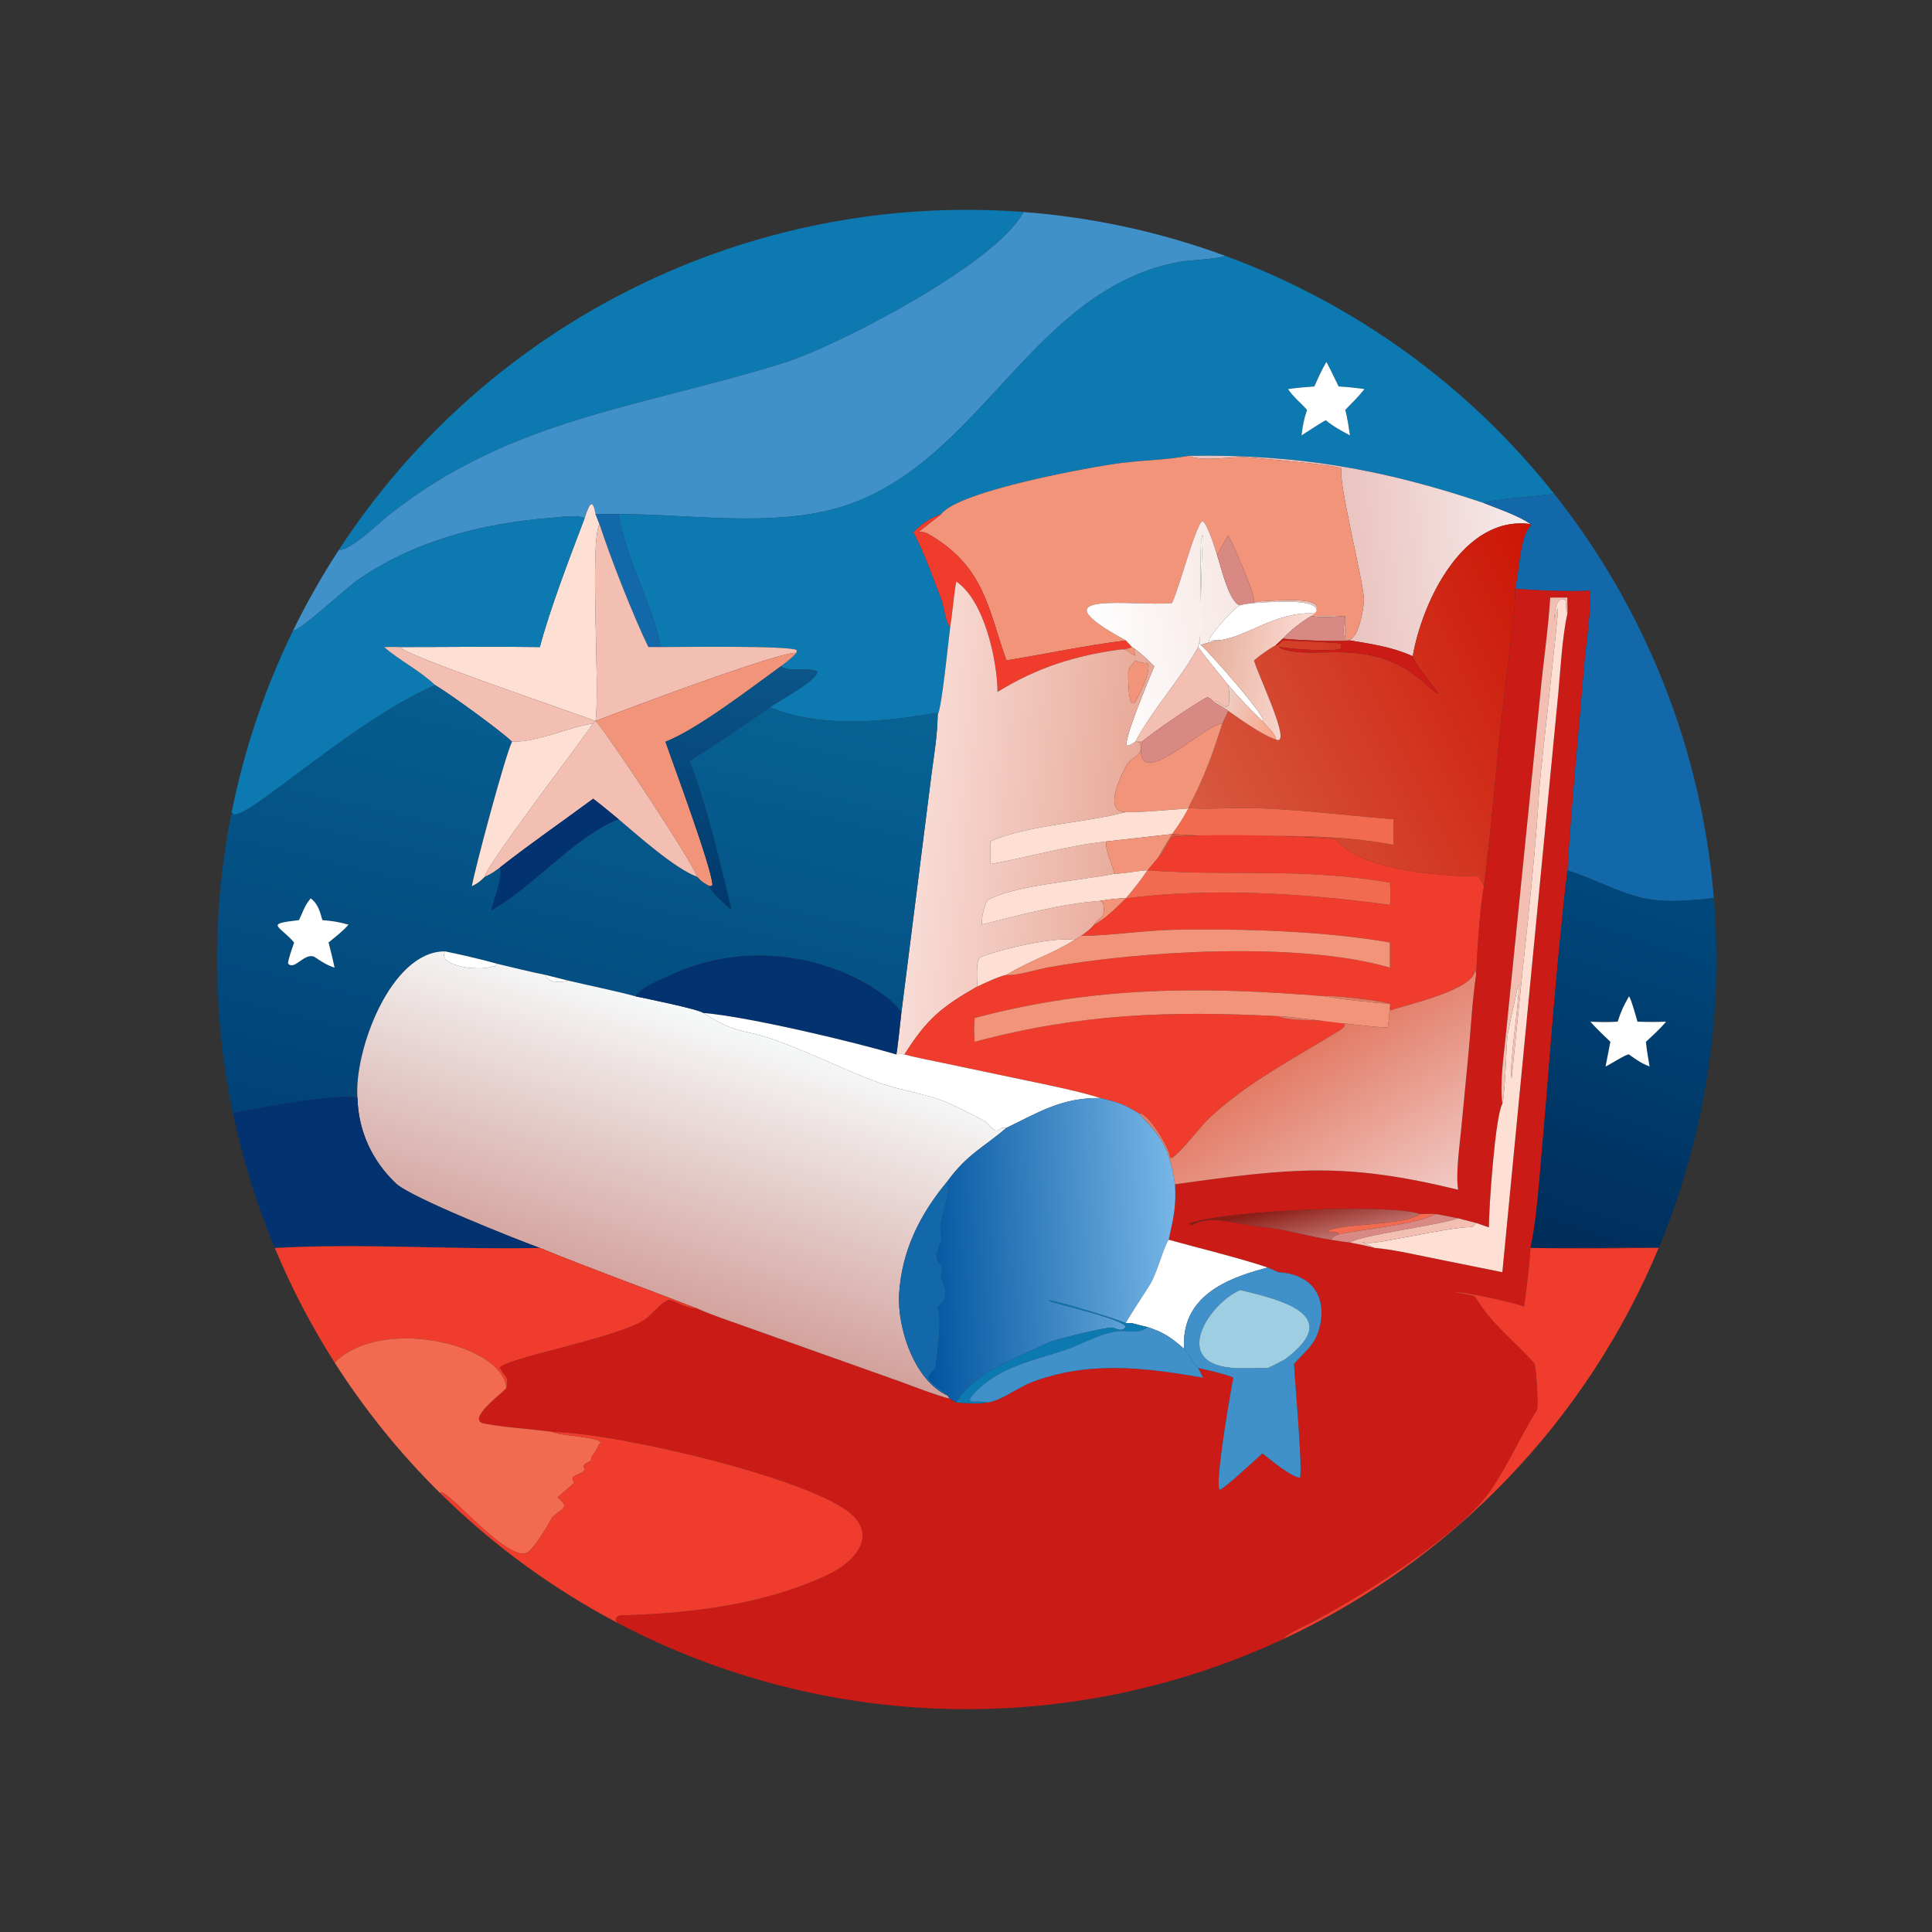 <?xml version="1.0" encoding="utf-8" ?><svg xmlns="http://www.w3.org/2000/svg" xmlns:xlink="http://www.w3.org/1999/xlink" width="1024" height="1024" viewBox="0 0 1024 1024"><rect x="0" y="0" width="1024" height="1024" fill="#333333" stroke="none"/><path fill="#0C79B1" transform="scale(2 2)" d="M89.742 145.815C129.344 85.042 198.921 50.684 271.25 56.182C264.124 69.901 221.733 91.743 208.033 96.065C170.318 107.963 135.641 110.73 103.297 136.318C100.612 138.442 92.863 145.994 89.742 145.815Z"/><path fill="#4091C9" transform="scale(2 2)" d="M271.25 56.182C289.507 57.57 307.485 61.475 324.672 67.786C323.195 68.651 315.241 68.932 312.866 69.355C273.513 76.363 260.128 122.574 223.365 134.206C205.269 139.931 182.943 136.232 163.938 136.236L157.822 136.236C156.997 131.4 155.984 134.203 154.948 137.296C152.518 136.324 148.288 137.081 145.632 137.289C127.719 138.689 109.575 143.39 94.688 153.789C91.561 155.977 79.512 167.281 77.668 167.106C81.251 159.767 85.284 152.657 89.742 145.815C92.863 145.994 100.612 138.442 103.297 136.318C135.641 110.73 170.318 107.963 208.033 96.065C221.733 91.743 264.124 69.901 271.25 56.182Z"/><path fill="#0C79B1" transform="scale(2 2)" d="M163.938 136.236C182.943 136.232 205.269 139.931 223.365 134.206C260.128 122.574 273.513 76.363 312.866 69.355C315.241 68.932 323.195 68.651 324.672 67.786C358.999 80.391 389.181 102.226 411.893 130.885C408.74 131.412 394.338 132.348 393.266 133.327C366.632 124.333 343.513 120.304 314.942 120.808C308.757 121.935 303.416 121.913 297.335 122.672C289.704 123.625 254.151 129.998 249.433 136.236C246.277 137.468 244.525 138.612 242.074 141.03C244.918 146.394 247.224 152.927 249.401 158.624C250.315 161.018 250.46 164.745 251.817 166.162C251.323 169.821 249.618 187.477 248.5 189.444L248.34 188.986C247.559 188.583 222.133 195.097 204.014 187.424C206.355 185.76 216.422 180.402 216.607 178.062C214.805 176.637 208.954 178.298 206.946 176.574C208.428 175.421 209.79 174.48 211.005 173.04C211.162 172.604 211.105 172.855 211.122 172.277C209.131 171.041 180.038 171.482 175.092 171.474C172.982 160.188 165.791 148.115 163.938 136.236ZM351.489 95.927C350.164 98.264 349.39 99.984 348.32 102.416C345.875 102.589 343.786 102.763 341.343 103.107C342.717 105.205 344.707 106.733 346.382 108.627C345.447 111.459 345.32 112.444 344.913 115.385C345.806 114.849 350.743 111.549 351.352 111.379L351.489 111.473C353.209 112.939 355.736 114.317 357.755 115.385C357.419 113.229 357.099 110.691 356.5 108.627C358.238 106.85 360.073 105.062 361.598 103.107C359.117 102.765 357.255 102.562 354.749 102.416C354.298 101.496 351.881 96.421 351.489 95.927Z"/><path fill="white" transform="scale(2 2)" d="M348.32 102.416C349.39 99.984 350.164 98.264 351.489 95.927C351.881 96.421 354.298 101.496 354.749 102.416C357.255 102.562 359.117 102.765 361.598 103.107C360.073 105.062 358.238 106.85 356.5 108.627C357.099 110.691 357.419 113.229 357.755 115.385C355.736 114.317 353.209 112.939 351.489 111.473L351.352 111.379C350.743 111.549 345.806 114.849 344.913 115.385C345.32 112.444 345.447 111.459 346.382 108.627C344.707 106.733 342.717 105.205 341.343 103.107C343.786 102.763 345.875 102.589 348.32 102.416Z"/><defs><linearGradient id="gradient_0" gradientUnits="userSpaceOnUse" x1="356.971" y1="149.299" x2="403.429" y2="145.208"><stop offset="0" stop-color="#EAC3BF"/><stop offset="1" stop-color="#F6EAEA"/></linearGradient></defs><path fill="url(#gradient_0)" transform="scale(2 2)" d="M314.942 120.808C343.513 120.304 366.632 124.333 393.266 133.327C396.886 134.752 402.632 136.744 405.605 138.887C387.813 136.452 376.921 159.363 374.387 173.903C368.73 171.386 363.748 170.744 357.755 169.713L356.62 169.565C355.613 168.103 356.302 165.14 356.5 163.25C353.779 163.423 350.073 163.771 347.468 163.25C347.738 163.233 348.031 162.838 348.32 162.565L348.909 161.833C348.981 158.229 334.668 159.762 332.333 159.805L332.986 159.381C335.056 159.514 354.538 157.144 347.468 163.25L356.5 163.25C356.506 165.147 356.288 167.727 356.573 169.516C360.004 170.818 361.565 160.472 361.461 158.661C361.159 153.432 354.461 126.983 355.531 124.111C352.657 123.069 335.59 121.651 331.329 121.236C326.631 120.778 319.112 122.541 314.942 120.808Z"/><path fill="#F29479" transform="scale(2 2)" d="M249.433 136.236C254.151 129.998 289.704 123.625 297.335 122.672C303.416 121.913 308.757 121.935 314.942 120.808C319.112 122.541 326.631 120.778 331.329 121.236C335.59 121.651 352.657 123.069 355.531 124.111C354.461 126.983 361.159 153.432 361.461 158.661C361.565 160.472 360.004 170.818 356.573 169.516C356.288 167.727 356.506 165.147 356.5 163.25L347.468 163.25C354.538 157.144 335.056 159.514 332.986 159.381L332.333 159.805L332.333 159.805C332.883 157.949 326.795 144.196 325.488 141.922C324.648 143.104 323.398 145.644 322.537 147.103C321.77 144.735 320.428 140.123 318.999 138.298L318.57 138.085C316.585 139.969 312.648 155.502 310.589 159.805C301.147 160.868 272.954 155.934 298.358 169.713C286.749 171.213 277.794 173.215 266.706 175.005C261.99 161.848 261.052 150.651 247.088 142.15C245.861 141.403 244.89 140.771 243.344 141.03C244.133 140.373 249.289 136.427 249.433 136.236Z"/><path fill="#1368AA" transform="scale(2 2)" d="M393.266 133.327C394.338 132.348 408.74 131.412 411.893 130.885C436.257 161.627 450.974 198.894 454.191 237.987C433.001 240.567 431.888 236.296 415.387 230.623C416.474 212.713 418.292 194.754 419.768 176.87C420.358 169.724 421.5 163.706 421.47 156.455C417.382 156.957 405.924 156.366 401.5 156.043C402.636 151.803 402.656 142.305 405.64 139.326L405.605 138.887C402.632 136.744 396.886 134.752 393.266 133.327Z"/><path fill="#FEDFD4" transform="scale(2 2)" d="M154.948 137.296C155.984 134.203 156.997 131.4 157.822 136.236L158.865 138.887C156.217 143.76 159.059 182.54 157.822 191.078L157.822 191.078C150.464 188.296 107.081 173.677 105.998 171.474C118.262 171.478 130.836 171.309 143.07 171.474C145.703 161.442 151.16 147.265 154.948 137.296Z"/><path fill="#EF3C2D" transform="scale(2 2)" d="M242.074 141.03C244.525 138.612 246.277 137.468 249.433 136.236C249.289 136.427 244.133 140.373 243.344 141.03C244.89 140.771 245.861 141.403 247.088 142.15C261.052 150.651 261.99 161.848 266.706 175.005C277.794 173.215 286.749 171.213 298.358 169.713L299.993 171.474C298.786 171.986 298.509 171.954 297.167 172.079C285.035 173.691 274.82 176.906 264.357 183.366C264.273 174.972 260.888 159.17 253.418 154.107C252.719 157.958 252.465 162.158 251.817 166.162C250.46 164.745 250.315 161.018 249.401 158.624C247.224 152.927 244.918 146.394 242.074 141.03Z"/><path fill="#1368AA" transform="scale(2 2)" d="M157.822 136.236L163.938 136.236C165.791 148.115 172.982 160.188 175.092 171.474C174.035 171.448 172.901 171.472 171.836 171.474C167.924 163.568 161.566 147.275 158.865 138.887L157.822 136.236Z"/><path fill="#0C79B1" transform="scale(2 2)" d="M77.668 167.106C79.512 167.281 91.561 155.977 94.688 153.789C109.575 143.39 127.719 138.689 145.632 137.289C148.288 137.081 152.518 136.324 154.948 137.296C151.16 147.265 145.703 161.442 143.07 171.474C130.836 171.309 118.262 171.478 105.998 171.474C104.53 171.438 103.275 171.412 101.805 171.474C105.768 174.997 111.069 177.534 115.297 181.55C100.667 187.92 84.162 201.19 71.317 210.548C69.349 211.981 64.398 215.708 62.059 215.894L61.382 215.303C64.723 198.606 70.196 182.407 77.668 167.106Z"/><defs><linearGradient id="gradient_1" gradientUnits="userSpaceOnUse" x1="327.459" y1="165.192" x2="289.524" y2="170.632"><stop offset="0" stop-color="#F7E8E5"/><stop offset="1" stop-color="#FEFFFF"/></linearGradient></defs><path fill="url(#gradient_1)" transform="scale(2 2)" d="M310.589 159.805C312.648 155.502 316.585 139.969 318.57 138.085L318.999 138.298C320.428 140.123 321.77 144.735 322.537 147.103C323.486 149.818 325.732 159.847 328.642 160.41C326.864 161.182 320.836 168.101 320.311 169.855C321.133 169.728 321.714 169.576 322.537 169.713C321.672 169.952 318.839 170.629 318.25 170.924L317.984 170.592C318.218 160.951 318.32 151.376 318.744 141.76C317.365 142.501 319.098 169.727 317.447 171.313L317.547 171.474C312.708 180.256 305.577 187.768 300.882 196.568L300.882 196.568C300.14 197.045 299.542 197.568 298.693 197.604L298.513 197.208C298.788 193.423 304.208 180.745 305.896 176.574C304.289 174.998 302.7 173.402 300.882 172.079C300.817 171.973 300.067 171.521 299.993 171.474L298.358 169.713C272.954 155.934 301.147 160.868 310.589 159.805Z"/><defs><linearGradient id="gradient_2" gradientUnits="userSpaceOnUse" x1="420.975" y1="173.596" x2="320.123" y2="222.727"><stop offset="0" stop-color="#CD1505"/><stop offset="1" stop-color="#D75A40"/></linearGradient></defs><path fill="url(#gradient_2)" transform="scale(2 2)" d="M374.387 173.903C376.921 159.363 387.813 136.452 405.605 138.887L405.64 139.326C402.656 142.305 402.636 151.803 401.5 156.043C401.591 160.565 400.968 164.921 400.448 169.405L398.11 188.857C396.401 203.988 395.223 219.929 393.266 234.851C391.002 230.779 393.081 232.616 385.118 232.039C375.786 231.368 360.129 229.802 353.907 222.329C342.166 221.498 323.351 220.817 311.047 221.748C309.882 221.836 308.751 226.324 307.137 226.991C307.767 225.555 309.696 222.683 310.589 221.041L310.589 221.041C330.505 222.535 348.071 219.95 369.275 223.897L369.275 217.105C354.071 215.952 339.224 213.657 323.864 214.218C322.039 214.285 316.556 214.439 314.942 214.041C319.27 205.785 321.105 200.445 323.977 191.715L325.488 188.382C328.575 190.58 334.743 194.964 338.153 195.99C342.683 197.942 333.106 178.317 332.333 175.005C334.246 173.401 335.999 172.195 338.153 170.924L338.539 171.036C339.134 170.537 339.428 170.267 339.97 169.713C342.008 169.804 354.307 170.23 355.514 170.593L355.295 171.908C354.055 172.747 341.8 172.095 339.156 171.425L338.914 171.569C347.58 175.762 362.728 167.671 377.662 181.118C386.798 189.345 375 176.819 374.387 173.903Z"/><path fill="#F4BFB3" transform="scale(2 2)" d="M158.865 138.887C161.566 147.275 167.924 163.568 171.836 171.474C172.901 171.472 174.035 171.448 175.092 171.474C180.038 171.482 209.131 171.041 211.122 172.277C211.105 172.855 211.162 172.604 211.005 173.04C207.024 172.464 164.864 188.321 157.822 191.078C159.059 182.54 156.217 143.76 158.865 138.887Z"/><path fill="white" transform="scale(2 2)" d="M317.547 171.474L317.447 171.313C319.098 169.727 317.365 142.501 318.744 141.76C318.32 151.376 318.218 160.951 317.984 170.592L318.25 170.924C320.646 173.038 334.524 188.786 334.673 190.75L334.559 191.078C331.116 187.808 328.604 185.136 325.488 181.55C322.768 178.038 320.153 175.208 317.547 171.474Z"/><path fill="#D98983" transform="scale(2 2)" d="M322.537 147.103C323.398 145.644 324.648 143.104 325.488 141.922C326.795 144.196 332.883 157.949 332.333 159.805C330.977 159.96 329.973 160.047 328.642 160.41C325.732 159.847 323.486 149.818 322.537 147.103Z"/><defs><linearGradient id="gradient_3" gradientUnits="userSpaceOnUse" x1="301.366" y1="221.311" x2="243.082" y2="216.531"><stop offset="0" stop-color="#E8A897"/><stop offset="1" stop-color="#F8DCD6"/></linearGradient></defs><path fill="url(#gradient_3)" transform="scale(2 2)" d="M251.817 166.162C252.465 162.158 252.719 157.958 253.418 154.107C260.888 159.17 264.273 174.972 264.357 183.366C274.82 176.906 285.035 173.691 297.167 172.079C299.182 172.051 298.988 172.999 300.783 173.728C301.124 172.074 299.793 173.474 300.882 172.079C302.7 173.402 304.289 174.998 305.896 176.574C304.208 180.745 298.788 193.423 298.513 197.208L298.693 197.604C299.542 197.568 300.14 197.045 300.882 196.568L301.999 196.682C303.55 200.364 299.651 200.698 298.599 202.662C296.962 205.716 292.272 215.256 298.358 215.208C288.039 218.049 272.324 218.569 262.434 222.987L262.434 228.994C272.918 227.127 282.392 224.168 293.234 222.987C292.567 224.979 295.459 230.649 295.226 231.485L295.266 231.579L294.889 231.655C286.622 233.264 267.166 234.864 261.524 238.733C260.588 241.334 260.244 242.241 260.198 245.045C270.195 242.465 281.319 239.485 291.618 238.733L292.303 239.137C293.372 243.822 290.804 243.131 289.984 245.045C289.041 246.199 287.761 247.176 286.535 248.019C286.273 248.176 284.973 248.978 284.77 249.066C278.804 248.322 265.846 251.385 259.841 253.637C258.534 254.127 258.947 259.929 258.992 261.443C249.55 266.856 245.647 270.011 239.703 279.447C238.638 279.282 238.562 279.249 237.525 279.447C237.791 278.646 238.718 269.724 238.865 268.451L246.896 204.874C247.598 199.597 248.425 194.792 248.5 189.444C249.618 187.477 251.323 169.821 251.817 166.162ZM300.882 175.005C300.14 176.33 298.954 176.776 298.974 178.241C298.987 179.134 298.905 188.366 300.882 186.017C302.249 183.355 304.377 179.371 304.368 176.363L304.088 175.784C302.453 175.627 302.329 175.688 300.882 175.005Z"/><path fill="#CB1B16" transform="scale(2 2)" d="M401.5 156.043C405.924 156.366 417.382 156.957 421.47 156.455C421.5 163.706 420.358 169.724 419.768 176.87C418.292 194.754 416.474 212.713 415.387 230.623C413.064 250.245 411.39 271.063 409.825 290.883L408.047 311.614C407.462 318.087 406.962 324.341 405.605 330.714L425.52 330.691C427.905 330.688 433.132 330.52 435.253 330.714C426.149 330.92 414.752 330.9 405.605 330.714C405.272 336.042 404.607 340.952 403.898 346.245C401.428 345.224 387.1 342.035 385.496 342.492C386.227 342.618 390.734 343.333 390.912 343.635C395.276 351.024 401.546 355.549 406.632 361.336C407.206 362.888 407.744 372.99 407.292 373.688C402.832 380.58 398.134 391.687 392.76 397.885C383.097 409.029 359.726 423.752 346.577 430.454C345.068 431.223 340.933 432.991 340.158 434.333C283.872 460.582 218.55 458.999 163.602 430.055L163.155 429.313C163.396 427.712 165.335 428.077 166.592 428.034C184.445 427.414 203.38 424.969 219.652 417.209C225.485 414.427 232.452 407.947 226.049 401.655C216.415 392.187 164.013 379.783 146.411 379.461C140.539 378.644 134.231 378.366 128.407 377.274C123.209 376.3 133.324 369.135 134.184 367.809C135.047 364.702 133.48 364.55 132.443 362.418C134.477 359.853 162.551 354.75 170.498 349.965C172.786 348.588 174.65 345.432 177.313 344.471C179.354 344.921 182.385 346.926 184.765 346.768C188.419 348.416 193.867 350.25 197.711 351.616L238.851 366.241C242.965 367.746 247.641 369.615 251.817 370.705L253.418 371.683C255.802 371.822 259.273 372.159 261.524 371.683C264.618 371.566 269.989 367.628 273.147 366.406C288.305 360.535 303.409 362.403 318.845 365.108L317.547 362.549C319.079 362.847 325.871 364.416 326.842 365.108C326.303 367.854 321.799 393.324 323.222 394.839C324.874 394.207 332.435 387.01 334.559 385.171C336.662 386.793 342.049 391.35 344.46 391.613C345.376 390.592 343.061 365.086 342.937 361.482C345.694 358.166 348.296 356.767 349.576 352.23C351.946 343.835 347.73 337.605 338.753 337.146L335.979 335.9C327.631 333.159 318.236 330.91 309.718 328.55C310.99 322.716 311.734 319.869 311.397 313.851C342.617 309.494 356.317 307.96 386.421 315.291C385.742 311.141 386.774 303.945 387.202 299.519L389.065 280.25C389.732 273.47 390.194 264.842 391.176 258.34C391.477 252.595 392.154 240.209 393.266 234.851C395.223 219.929 396.401 203.988 398.11 188.857L400.448 169.405C400.968 164.921 401.591 160.565 401.5 156.043ZM415.387 162.565C415.449 161.247 415.313 159.413 415.387 158.37L410.822 158.37C410.328 166.611 408.986 175.513 408.205 183.861L399.054 274.346C398.477 280.155 397.45 286.871 398.137 292.557C396.262 295.56 394.529 320.599 394.577 325.272L391.176 324.093C389.581 323.699 388.009 323.288 386.421 322.867C384.499 322.455 382.469 322.099 380.531 321.728C379.725 321.624 377.254 321.713 376.314 321.728C369.024 318.961 325.616 320.638 315.249 324.191L315.267 324.549L315.751 324.726C320.863 321.639 328.273 324.575 333.814 325.075C340.792 325.704 346.41 327.634 352.679 328.55C354.228 328.785 356.234 329.144 357.755 329.272C360.081 329.712 362.034 330.128 364.326 330.714C368.895 331.082 374.49 332.366 379.066 333.295L398.137 337.146L412.965 183.713C413.559 177.267 414.003 168.739 415.387 162.565Z"/><path fill="#F4BFB3" transform="scale(2 2)" d="M415.387 162.565C414.756 161.049 415.215 160.41 414.821 158.929C412.274 157.793 411.928 162.599 411.921 164.243C412.107 163.434 412.391 161.665 412.878 161.128C413.174 161.716 408.13 205.565 407.922 209.091C407.019 224.422 405.259 240.965 403.601 256.288L400.607 285.761C399.835 282.48 402.617 265.944 402.473 261.073L402.321 261.14C402.079 262.125 399.541 273.819 399.476 274.575C399.158 278.325 398.852 289.952 398.137 292.557C397.45 286.871 398.477 280.155 399.054 274.346L408.205 183.861C408.986 175.513 410.328 166.611 410.822 158.37L415.387 158.37C415.313 159.413 415.449 161.247 415.387 162.565Z"/><path fill="#FEDFD4" transform="scale(2 2)" d="M398.137 292.557C398.852 289.952 399.158 278.325 399.476 274.575C399.541 273.819 402.079 262.125 402.321 261.14L402.473 261.073C402.617 265.944 399.835 282.48 400.607 285.761L403.601 256.288C405.259 240.965 407.019 224.422 407.922 209.091C408.13 205.565 413.174 161.716 412.878 161.128C412.391 161.665 412.107 163.434 411.921 164.243C411.928 162.599 412.274 157.793 414.821 158.929C415.215 160.41 414.756 161.049 415.387 162.565C414.003 168.739 413.559 177.267 412.965 183.713L398.137 337.146L379.066 333.295C374.49 332.366 368.895 331.082 364.326 330.714C364.136 330.553 359.031 328.463 361.995 329.352C364.16 330.001 383.76 325.199 389.528 325.206C390.435 325.207 390.696 324.691 391.176 324.093L394.577 325.272C394.529 320.599 396.262 295.56 398.137 292.557Z"/><path fill="white" transform="scale(2 2)" d="M328.642 160.41C329.973 160.047 330.977 159.96 332.333 159.805L332.333 159.805C334.668 159.762 348.981 158.229 348.909 161.833L348.32 162.565C337.82 161.977 329.894 169.279 322.537 169.713C321.714 169.576 321.133 169.728 320.311 169.855C320.836 168.101 326.864 161.182 328.642 160.41Z"/><defs><linearGradient id="gradient_4" gradientUnits="userSpaceOnUse" x1="318.834" y1="176.173" x2="344.712" y2="179.351"><stop offset="0" stop-color="#E7AE9B"/><stop offset="1" stop-color="#FADAD2"/></linearGradient></defs><path fill="url(#gradient_4)" transform="scale(2 2)" d="M322.537 169.713C329.894 169.279 337.82 161.977 348.32 162.565C348.031 162.838 347.738 163.233 347.468 163.25C344.748 164.9 342.169 166.925 339.97 169.229L338.153 170.924C335.999 172.195 334.246 173.401 332.333 175.005C333.106 178.317 342.683 197.942 338.153 195.99C337.722 194.003 336.1 193.026 334.825 191.417L334.559 191.078L334.673 190.75C334.524 188.786 320.646 173.038 318.25 170.924C318.839 170.629 321.672 169.952 322.537 169.713Z"/><path fill="#D98983" transform="scale(2 2)" d="M339.97 169.229C342.169 166.925 344.748 164.9 347.468 163.25C350.073 163.771 353.779 163.423 356.5 163.25C356.302 165.14 355.613 168.103 356.62 169.565L357.755 169.713C355.192 170.134 342.763 169.627 339.97 169.229Z"/><path fill="#CB1B16" transform="scale(2 2)" d="M338.153 170.924L339.97 169.229C342.763 169.627 355.192 170.134 357.755 169.713C363.748 170.744 368.73 171.386 374.387 173.903C375 176.819 386.798 189.345 377.662 181.118C362.728 167.671 347.58 175.762 338.914 171.569L339.156 171.425C341.8 172.095 354.055 172.747 355.295 171.908L355.514 170.593C354.307 170.23 342.008 169.804 339.97 169.713C339.428 170.267 339.134 170.537 338.539 171.036L338.153 170.924Z"/><path fill="#F4BFB3" transform="scale(2 2)" d="M101.805 171.474C103.275 171.412 104.53 171.438 105.998 171.474C107.081 173.677 150.464 188.296 157.822 191.078L157.201 191.715C150.075 192.85 143.015 196.578 135.698 196.568C132.84 193.736 118.801 183.582 115.297 181.55C111.069 177.534 105.768 174.997 101.805 171.474Z"/><path fill="#F29479" transform="scale(2 2)" d="M299.993 171.474C300.067 171.521 300.817 171.973 300.882 172.079C299.793 173.474 301.124 172.074 300.783 173.728C298.988 172.999 299.182 172.051 297.167 172.079C298.509 171.954 298.786 171.986 299.993 171.474Z"/><path fill="#F4BFB3" transform="scale(2 2)" d="M317.547 171.474C320.153 175.208 322.768 178.038 325.488 181.55C325.774 182.819 325.982 185.971 325.469 187.104L324.982 187.357C323.491 186.862 323.14 186.029 321.913 185.699L321.65 186.017C320.831 185.266 320.767 184.937 319.872 184.796C316.799 186.331 305.434 194.125 302.595 196.568L300.882 196.568C305.577 187.768 312.708 180.256 317.547 171.474Z"/><path fill="#F29479" transform="scale(2 2)" d="M157.822 191.078C164.864 188.321 207.024 172.464 211.005 173.04C209.79 174.48 208.428 175.421 206.946 176.574C199.233 182.134 184.909 193.226 176.346 196.568C178.05 201.505 188.836 230.483 188.801 234.598C188.26 234.844 188.517 234.773 188.044 234.851C186.716 234.174 185.723 233.526 184.765 232.373C183.678 228.672 160.485 193.63 157.822 191.078Z"/><path fill="#F29479" transform="scale(2 2)" d="M300.882 186.017C298.905 188.366 298.987 179.134 298.974 178.241C298.954 176.776 300.14 176.33 300.882 175.005C302.329 175.688 302.453 175.627 304.088 175.784L304.368 176.363C304.377 179.371 302.249 183.355 300.882 186.017Z"/><defs><linearGradient id="gradient_5" gradientUnits="userSpaceOnUse" x1="192.972" y1="239.748" x2="197.414" y2="176.515"><stop offset="0" stop-color="#00396D"/><stop offset="1" stop-color="#0B5588"/></linearGradient></defs><path fill="url(#gradient_5)" transform="scale(2 2)" d="M176.346 196.568C184.909 193.226 199.233 182.134 206.946 176.574C208.954 178.298 214.805 176.637 216.607 178.062C216.422 180.402 206.355 185.76 204.014 187.424C198.014 191.764 189.047 197.734 182.714 201.738C187.058 212.068 191.149 229.831 193.894 241.209C192.608 240.007 188.026 236.299 188.044 234.851C188.517 234.773 188.26 234.844 188.801 234.598C188.836 230.483 178.05 201.505 176.346 196.568Z"/><defs><linearGradient id="gradient_6" gradientUnits="userSpaceOnUse" x1="133.21" y1="311.182" x2="167.243" y2="169.642"><stop offset="0" stop-color="#004277"/><stop offset="1" stop-color="#086395"/></linearGradient></defs><path fill="url(#gradient_6)" transform="scale(2 2)" d="M61.382 215.303L62.059 215.894C64.398 215.708 69.349 211.981 71.317 210.548C84.162 201.19 100.667 187.92 115.297 181.55C118.801 183.582 132.84 193.736 135.698 196.568C133.877 200.172 125.748 230.587 125.056 234.851C126.514 234.11 127.266 233.589 128.427 232.373C130.167 231.619 131.029 230.973 132.523 229.855C133.213 232.91 131.027 237.579 130.237 241.209C141.31 235.124 152.328 221.576 163.938 217.105C169.139 221.484 178.769 230.13 184.765 232.373C185.723 233.526 186.716 234.174 188.044 234.851C188.026 236.299 192.608 240.007 193.894 241.209C191.149 229.831 187.058 212.068 182.714 201.738C189.047 197.734 198.014 191.764 204.014 187.424C222.133 195.097 247.559 188.583 248.34 188.986L248.5 189.444C248.425 194.792 247.598 199.597 246.896 204.874L238.865 268.451C237.585 265.851 232.753 262.57 230.277 261.108C214.592 251.852 194.532 250.559 177.967 258.289C175.239 259.562 169.965 261.476 168.474 264.049C162.976 262.557 156.223 261.206 150.575 259.87L144.478 258.34C140.354 257.526 135.768 256.362 131.65 255.385C128.037 254.333 121.678 252.882 117.951 252.125C103.515 251.994 93.737 278.663 94.74 290.991C90.62 289.453 67.078 293.775 61.736 294.985C56.238 268.721 56.117 241.615 61.382 215.303ZM82.342 238.064C80.628 240.118 80.351 241.563 79.23 243.841C70.069 244.888 73.883 245.106 77.944 249.766C77.553 250.985 76.315 254.284 76.34 255.351C78.055 257.259 80.474 252.578 83.206 253.505C85.278 254.843 86.343 255.668 88.669 256.441C88.166 254.129 87.689 252.059 87.075 249.766C88.937 248.236 90.77 246.861 92.361 245.045C89.845 244.327 88.062 244.056 85.436 243.841C84.779 241.566 84.307 239.564 82.342 238.064Z"/><defs><linearGradient id="gradient_7" gradientUnits="userSpaceOnUse" x1="338.504" y1="192.114" x2="324.956" y2="186.228"><stop offset="0" stop-color="#F9A488"/><stop offset="1" stop-color="#EECDC3"/></linearGradient></defs><path fill="url(#gradient_7)" transform="scale(2 2)" d="M325.488 181.55C328.604 185.136 331.116 187.808 334.559 191.078L334.825 191.417C336.1 193.026 337.722 194.003 338.153 195.99C334.743 194.964 328.575 190.58 325.488 188.382C324.232 187.489 322.981 186.789 321.65 186.017L321.913 185.699C323.14 186.029 323.491 186.862 324.982 187.357L325.469 187.104C325.982 185.971 325.774 182.819 325.488 181.55Z"/><path fill="#D98983" transform="scale(2 2)" d="M302.595 196.568C305.434 194.125 316.799 186.331 319.872 184.796C320.767 184.937 320.831 185.266 321.65 186.017C322.981 186.789 324.232 187.489 325.488 188.382L323.977 191.715C319.225 191.815 300.027 211.378 302.595 196.568Z"/><path fill="#F4BFB3" transform="scale(2 2)" d="M157.822 191.078L157.822 191.078C160.485 193.63 183.678 228.672 184.765 232.373C178.769 230.13 169.139 221.484 163.938 217.105C161.812 215.383 159.357 213.293 157.201 211.67C149.015 217.729 140.527 223.574 132.523 229.855C131.029 230.973 130.167 231.619 128.427 232.373C129.215 228.846 151.746 199.55 157.201 191.715L157.822 191.078Z"/><path fill="#F29479" transform="scale(2 2)" d="M302.595 196.568C300.027 211.378 319.225 191.815 323.977 191.715C321.105 200.445 319.27 205.785 314.942 214.041L314.942 214.238C311.89 214.45 300.8 215.455 298.358 215.208C292.272 215.256 296.962 205.716 298.599 202.662C299.651 200.698 303.55 200.364 301.999 196.682L300.882 196.568L300.882 196.568L302.595 196.568Z"/><path fill="#FEDFD4" transform="scale(2 2)" d="M135.698 196.568C143.015 196.578 150.075 192.85 157.201 191.715C151.746 199.55 129.215 228.846 128.427 232.373C127.266 233.589 126.514 234.11 125.056 234.851C125.748 230.587 133.877 200.172 135.698 196.568Z"/><path fill="#033270" transform="scale(2 2)" d="M157.201 211.67C159.357 213.293 161.812 215.383 163.938 217.105C152.328 221.576 141.31 235.124 130.237 241.209C131.027 237.579 133.213 232.91 132.523 229.855C140.527 223.574 149.015 217.729 157.201 211.67Z"/><path fill="#F26A4F" transform="scale(2 2)" d="M314.942 214.238L314.942 214.041C316.556 214.439 322.039 214.285 323.864 214.218C339.224 213.657 354.071 215.952 369.275 217.105L369.275 223.897C348.071 219.95 330.505 222.535 310.589 221.041C312.397 218.645 313.501 216.857 314.942 214.238Z"/><path fill="#FEDFD4" transform="scale(2 2)" d="M298.358 215.208C300.8 215.455 311.89 214.45 314.942 214.238C313.501 216.857 312.397 218.645 310.589 221.041L310.589 221.041L293.234 222.987C282.392 224.168 272.918 227.127 262.434 228.994L262.434 222.987C272.324 218.569 288.039 218.049 298.358 215.208Z"/><path fill="#EF3C2D" transform="scale(2 2)" d="M304.091 230.623C305.14 229.446 306.135 228.208 307.137 226.991C308.751 226.324 309.882 221.836 311.047 221.748C323.351 220.817 342.166 221.498 353.907 222.329C360.129 229.802 375.786 231.368 385.118 232.039C393.081 232.616 391.002 230.779 393.266 234.851C392.154 240.209 391.477 252.595 391.176 258.34C391.099 257.591 391.205 257.714 390.888 257.1C390.704 262.285 373.321 266.12 368.427 267.754C368.236 266.986 368.246 266.837 368.207 266.068C367.342 265.281 351.835 263.571 351.489 264.049C319.157 261.407 290.323 261.228 258.284 269.778C258.062 272.291 258.128 273.543 258.284 276.089C286.766 268.522 310.095 267.858 338.753 269.294C342.515 271.532 361.827 268.873 354.833 273.183C342.879 280.55 329.896 287.143 319.75 296.997C318.438 298.271 310.264 308.763 310.057 306.579C309.822 304.106 304.291 294.735 301.715 294.993C297.77 292.545 296.069 292.067 291.618 290.991C285.988 289.212 277.841 287.548 271.983 286.338L249.72 281.657C246.493 280.966 242.834 280.301 239.703 279.447C245.647 270.011 249.55 266.856 258.992 261.443C261.186 260.422 264.437 258.837 266.706 258.34C268.539 258.803 275.198 256.845 277.514 256.423C301.618 252.032 344.18 249.36 368.343 256.441L368.343 249.766C350.583 246.671 329.222 246.091 311.375 246.394C303.121 246.534 294.623 247.962 286.535 248.019C287.761 247.176 289.041 246.199 289.984 245.045C293.154 243.297 295.79 240.597 298.358 238.064L298.358 238.064C320.975 235.16 345.855 236.737 368.343 239.816C368.622 237.62 368.536 236.079 368.343 233.904C344.693 229.799 326.041 232.323 304.091 230.623Z"/><path fill="#F29479" transform="scale(2 2)" d="M293.234 222.987L310.589 221.041C309.696 222.683 307.767 225.555 307.137 226.991C306.135 228.208 305.14 229.446 304.091 230.623L304.091 230.623C301.169 230.807 298.452 231.459 295.266 231.579L295.226 231.485C295.459 230.649 292.567 224.979 293.234 222.987Z"/><defs><linearGradient id="gradient_8" gradientUnits="userSpaceOnUse" x1="410.337" y1="331.234" x2="443.397" y2="235.103"><stop offset="0" stop-color="#002D5A"/><stop offset="1" stop-color="#00497D"/></linearGradient></defs><path fill="url(#gradient_8)" transform="scale(2 2)" d="M405.605 330.714C406.962 324.341 407.462 318.087 408.047 311.614L409.825 290.883C411.39 271.063 413.064 250.245 415.387 230.623C431.888 236.296 433.001 240.567 454.191 237.987C456.793 269.612 451.783 301.399 439.579 330.69C438.15 330.677 436.685 330.703 435.253 330.714C433.132 330.52 427.905 330.688 425.52 330.691L405.605 330.714ZM431.698 264.049C430.157 266.776 429.658 267.81 428.704 270.757C426.013 270.927 424.139 270.863 421.47 270.757C423.137 272.653 424.95 274.341 426.769 276.089L425.493 282.632C426.888 281.982 430.908 279.361 431.669 279.427L431.698 279.447C433.734 280.895 434.799 281.692 437.158 282.632C436.811 280.555 436.363 278.16 436.189 276.089C438.037 274.362 439.899 272.706 441.514 270.757C438.776 270.863 436.676 270.843 433.95 270.757C433.612 269.629 432.27 264.648 431.698 264.049Z"/><path fill="#F26A4F" transform="scale(2 2)" d="M304.091 230.623L304.091 230.623C326.041 232.323 344.693 229.799 368.343 233.904C368.536 236.079 368.622 237.62 368.343 239.816C345.855 236.737 320.975 235.16 298.358 238.064C300.573 235.437 302.185 233.467 304.091 230.623Z"/><path fill="#FEDFD4" transform="scale(2 2)" d="M295.266 231.579C298.452 231.459 301.169 230.807 304.091 230.623C302.185 233.467 300.573 235.437 298.358 238.064L298.358 238.064C296.313 238.028 293.663 238.371 291.618 238.733C281.319 239.485 270.195 242.465 260.198 245.045C260.244 242.241 260.588 241.334 261.524 238.733C267.166 234.864 286.622 233.264 294.889 231.655L295.266 231.579Z"/><path fill="white" transform="scale(2 2)" d="M79.23 243.841C80.351 241.563 80.628 240.118 82.342 238.064C84.307 239.564 84.779 241.566 85.436 243.841C88.062 244.056 89.845 244.327 92.361 245.045C90.77 246.861 88.937 248.236 87.075 249.766C87.689 252.059 88.166 254.129 88.669 256.441C86.343 255.668 85.278 254.843 83.206 253.505C80.474 252.578 78.055 257.259 76.34 255.351C76.315 254.284 77.553 250.985 77.944 249.766C73.883 245.106 70.069 244.888 79.23 243.841Z"/><path fill="#F29479" transform="scale(2 2)" d="M291.618 238.733C293.663 238.371 296.313 238.028 298.358 238.064C295.79 240.597 293.154 243.297 289.984 245.045C290.804 243.131 293.372 243.822 292.303 239.137L291.618 238.733Z"/><path fill="#F29479" transform="scale(2 2)" d="M284.77 249.066C284.973 248.978 286.273 248.176 286.535 248.019C294.623 247.962 303.121 246.534 311.375 246.394C329.222 246.091 350.583 246.671 368.343 249.766L368.343 256.441C344.18 249.36 301.618 252.032 277.514 256.423C275.198 256.845 268.539 258.803 266.706 258.34C272.425 254.747 278.995 252.768 284.77 249.066Z"/><path fill="#FEDFD4" transform="scale(2 2)" d="M284.77 249.066C278.995 252.768 272.425 254.747 266.706 258.34C264.437 258.837 261.186 260.422 258.992 261.443C258.947 259.929 258.534 254.127 259.841 253.637C265.846 251.385 278.804 248.322 284.77 249.066Z"/><defs><linearGradient id="gradient_9" gradientUnits="userSpaceOnUse" x1="166.061" y1="342.636" x2="189.639" y2="269.358"><stop offset="0" stop-color="#D3A19C"/><stop offset="1" stop-color="#F6FAFA"/></linearGradient></defs><path fill="url(#gradient_9)" transform="scale(2 2)" d="M117.951 252.125C115.701 256.277 127.589 257.396 130.636 256.1L131.084 256.166C131.491 255.757 131.374 255.917 131.65 255.385C135.768 256.362 140.354 257.526 144.478 258.34C145.327 260.622 148.487 260.433 150.575 259.87C156.223 261.206 162.976 262.557 168.474 264.049C171.076 264.6 184.992 267.415 186.428 268.451C195.449 274.289 196.605 272.463 205.75 275.748C214.866 279.023 223.65 283.51 232.705 286.842C238.448 288.956 245.466 289.837 251.227 292.259C252.666 292.863 261.038 297.017 261.415 297.444C265.165 301.689 263.882 298.389 266.706 298.907L266.408 299.163C260.715 303.988 256.228 305.991 251.16 312.954C243.857 321.693 239.022 331.295 238.286 342.781C237.707 351.837 242.312 365.92 251.16 369.863C251.462 370.437 251.32 370.256 251.817 370.705C247.641 369.615 242.965 367.746 238.851 366.241L197.711 351.616C193.867 350.25 188.419 348.416 184.765 346.768C170.595 341.283 157.216 336.467 143.07 330.714C137.443 328.691 108.94 317.439 104.913 313.611C98.638 307.645 94.942 299.741 94.74 290.991C93.737 278.663 103.515 251.994 117.951 252.125Z"/><path fill="white" transform="scale(2 2)" d="M131.65 255.385C131.374 255.917 131.491 255.757 131.084 256.166L130.636 256.1C127.589 257.396 115.701 256.277 117.951 252.125C121.678 252.882 128.037 254.333 131.65 255.385Z"/><path fill="#033270" transform="scale(2 2)" d="M168.474 264.049C169.965 261.476 175.239 259.562 177.967 258.289C194.532 250.559 214.592 251.852 230.277 261.108C232.753 262.57 237.585 265.851 238.865 268.451C238.718 269.724 237.791 278.646 237.525 279.447C226.349 276.131 198.511 269.484 186.428 268.451C184.992 267.415 171.076 264.6 168.474 264.049Z"/><defs><linearGradient id="gradient_10" gradientUnits="userSpaceOnUse" x1="345.766" y1="278.192" x2="373.36" y2="321.991"><stop offset="0" stop-color="#E27B65"/><stop offset="1" stop-color="#F1C8C3"/></linearGradient></defs><path fill="url(#gradient_10)" transform="scale(2 2)" d="M351.489 264.049C351.835 263.571 367.342 265.281 368.207 266.068C368.246 266.837 368.236 266.986 368.427 267.754C373.321 266.12 390.704 262.285 390.888 257.1C391.205 257.714 391.099 257.591 391.176 258.34C390.194 264.842 389.732 273.47 389.065 280.25L387.202 299.519C386.774 303.945 385.742 311.141 386.421 315.291C356.317 307.96 342.617 309.494 311.397 313.851C309.744 303.755 308.008 301.678 301.715 294.993C304.291 294.735 309.822 304.106 310.057 306.579C310.264 308.763 318.438 298.271 319.75 296.997C329.896 287.143 342.879 280.55 354.833 273.183C361.827 268.873 342.515 271.532 338.753 269.294C343.329 269.43 365.642 272.66 367.764 272.209C368.134 270.42 368.221 267.924 368.343 266.051C365.336 265.834 353.786 264.721 351.489 264.049Z"/><path fill="white" transform="scale(2 2)" d="M144.478 258.34L150.575 259.87C148.487 260.433 145.327 260.622 144.478 258.34Z"/><path fill="#F29479" transform="scale(2 2)" d="M258.284 269.778C290.323 261.228 319.157 261.407 351.489 264.049C353.786 264.721 365.336 265.834 368.343 266.051C368.221 267.924 368.134 270.42 367.764 272.209C365.642 272.66 343.329 269.43 338.753 269.294C310.095 267.858 286.766 268.522 258.284 276.089C258.128 273.543 258.062 272.291 258.284 269.778Z"/><path fill="white" transform="scale(2 2)" d="M428.704 270.757C429.658 267.81 430.157 266.776 431.698 264.049C432.27 264.648 433.612 269.629 433.95 270.757C436.676 270.843 438.776 270.863 441.514 270.757C439.899 272.706 438.037 274.362 436.189 276.089C436.363 278.16 436.811 280.555 437.158 282.632C434.799 281.692 433.734 280.895 431.698 279.447L431.669 279.427C430.908 279.361 426.888 281.982 425.493 282.632L426.769 276.089C424.95 274.341 423.137 272.653 421.47 270.757C424.139 270.863 426.013 270.927 428.704 270.757Z"/><path fill="white" transform="scale(2 2)" d="M186.428 268.451C198.511 269.484 226.349 276.131 237.525 279.447C238.562 279.249 238.638 279.282 239.703 279.447C242.834 280.301 246.493 280.966 249.72 281.657L271.983 286.338C277.841 287.548 285.988 289.212 291.618 290.991C281.436 290.831 275.258 294.758 266.706 298.907C263.882 298.389 265.165 301.689 261.415 297.444C261.038 297.017 252.666 292.863 251.227 292.259C245.466 289.837 238.448 288.956 232.705 286.842C223.65 283.51 214.866 279.023 205.75 275.748C196.605 272.463 195.449 274.289 186.428 268.451Z"/><path fill="#033270" transform="scale(2 2)" d="M61.736 294.985C67.078 293.775 90.62 289.453 94.74 290.991C94.942 299.741 98.638 307.645 104.913 313.611C108.94 317.439 137.443 328.691 143.07 330.714C120.19 331.218 95.363 329.428 72.822 330.736C68.01 319.195 64.298 307.225 61.736 294.985Z"/><defs><linearGradient id="gradient_11" gradientUnits="userSpaceOnUse" x1="244.162" y1="331.898" x2="311.494" y2="328.643"><stop offset="0" stop-color="#00549F"/><stop offset="1" stop-color="#76B6E6"/></linearGradient></defs><path fill="url(#gradient_11)" transform="scale(2 2)" d="M266.706 298.907C275.258 294.758 281.436 290.831 291.618 290.991C296.069 292.067 297.77 292.545 301.715 294.993C308.008 301.678 309.744 303.755 311.397 313.851C311.734 319.869 310.99 322.716 309.718 328.55C308.39 330.376 306.672 337.208 304.883 340.202C303.914 341.826 298.594 349.859 298.358 350.649C295.929 349.545 280.93 344.973 278.145 344.605L277.926 344.727C281.033 345.888 297.442 349.479 298.317 351.597C297.396 353.245 295.659 351.962 294.624 351.817C293.383 351.642 279.412 354.989 277.802 355.798C269.774 359.831 258.025 363.617 253.418 371.683L251.817 370.705C251.32 370.256 251.462 370.437 251.16 369.863C250.066 368.579 247.122 367.016 246.038 365.29C245.867 364.112 247.84 363.355 248.008 361.715C248.471 357.173 249.652 350.559 248.5 346.245L248.471 346.395C253.022 342.538 248.604 339.627 249.479 337.365C250.875 333.758 246.361 336.434 249.345 329.002C249.696 328.127 249.054 325.504 249.257 324.455C249.703 322.184 252.025 314.769 251.16 312.954C256.228 305.991 260.715 303.988 266.408 299.163L266.706 298.907Z"/><path fill="#1368AA" transform="scale(2 2)" d="M251.16 369.863C242.312 365.92 237.707 351.837 238.286 342.781C239.022 331.295 243.857 321.693 251.16 312.954C252.025 314.769 249.703 322.184 249.257 324.455C249.054 325.504 249.696 328.127 249.345 329.002C246.361 336.434 250.875 333.758 249.479 337.365C248.604 339.627 253.022 342.538 248.471 346.395L248.5 346.245C249.652 350.559 248.471 357.173 248.008 361.715C247.84 363.355 245.867 364.112 246.038 365.29C247.122 367.016 250.066 368.579 251.16 369.863Z"/><defs><linearGradient id="gradient_12" gradientUnits="userSpaceOnUse" x1="349.934" y1="317.874" x2="352.088" y2="327.892"><stop offset="0" stop-color="#8B1D17"/><stop offset="1" stop-color="#BE6E69"/></linearGradient></defs><path fill="url(#gradient_12)" transform="scale(2 2)" d="M376.314 321.728C372.36 324.782 355.675 324.225 352.106 326.132L352.176 326.393L354.567 326.645L354.749 327.151C353.612 327.582 353.505 327.641 352.679 328.55C346.41 327.634 340.792 325.704 333.814 325.075C328.273 324.575 320.863 321.639 315.751 324.726L315.267 324.549L315.249 324.191C325.616 320.638 369.024 318.961 376.314 321.728Z"/><path fill="#F26A4F" transform="scale(2 2)" d="M354.749 327.151L354.567 326.645L352.176 326.393L352.106 326.132C355.675 324.225 372.36 324.782 376.314 321.728C377.254 321.713 379.725 321.624 380.531 321.728C374.878 324.639 361.58 325.612 354.749 327.151Z"/><path fill="#D98983" transform="scale(2 2)" d="M380.531 321.728C382.469 322.099 384.499 322.455 386.421 322.867C380.458 324.874 360.563 327.343 357.755 329.272C356.234 329.144 354.228 328.785 352.679 328.55C353.505 327.641 353.612 327.582 354.749 327.151C361.58 325.612 374.878 324.639 380.531 321.728Z"/><path fill="#F4BFB3" transform="scale(2 2)" d="M357.755 329.272C360.563 327.343 380.458 324.874 386.421 322.867C388.009 323.288 389.581 323.699 391.176 324.093C390.696 324.691 390.435 325.207 389.528 325.206C383.76 325.199 364.16 330.001 361.995 329.352C359.031 328.463 364.136 330.553 364.326 330.714C362.034 330.128 360.081 329.712 357.755 329.272Z"/><path fill="white" transform="scale(2 2)" d="M298.358 350.649C298.594 349.859 303.914 341.826 304.883 340.202C306.672 337.208 308.39 330.376 309.718 328.55C318.236 330.91 327.631 333.159 335.979 335.9L335.568 336.012C324.948 338.8 312.935 343.638 313.806 357.435C310.191 354.353 308.581 353.182 304.091 351.674C302.862 351.425 301.242 350.963 299.993 350.649L298.358 350.649Z"/><path fill="#EF3C2D" transform="scale(2 2)" d="M143.07 330.714C157.216 336.467 170.595 341.283 184.765 346.768C182.385 346.926 179.354 344.921 177.313 344.471C174.65 345.432 172.786 348.588 170.498 349.965C162.551 354.75 134.477 359.853 132.443 362.418C133.48 364.55 135.047 364.702 134.184 367.809C133.369 356.307 101.054 348.564 88.691 361.114C82.536 351.464 77.227 341.3 72.822 330.736C95.363 329.428 120.19 331.218 143.07 330.714Z"/><path fill="#EF3C2D" transform="scale(2 2)" d="M405.605 330.714C414.752 330.9 426.149 330.92 435.253 330.714C436.685 330.703 438.15 330.677 439.579 330.69C420.522 376.426 385.063 413.392 340.158 434.333C340.933 432.991 345.068 431.223 346.577 430.454C359.726 423.752 383.097 409.029 392.76 397.885C398.134 391.687 402.832 380.58 407.292 373.688C407.744 372.99 407.206 362.888 406.632 361.336C401.546 355.549 395.276 351.024 390.912 343.635C390.734 343.333 386.227 342.618 385.496 342.492C387.1 342.035 401.428 345.224 403.898 346.245C404.607 340.952 405.272 336.042 405.605 330.714Z"/><path fill="#4091C9" transform="scale(2 2)" d="M335.979 335.9L338.753 337.146C347.73 337.605 351.946 343.835 349.576 352.23C348.296 356.767 345.694 358.166 342.937 361.482C343.061 365.086 345.376 390.592 344.46 391.613C342.049 391.35 336.662 386.793 334.559 385.171C332.435 387.01 324.874 394.207 323.222 394.839C321.799 393.324 326.303 367.854 326.842 365.108C325.871 364.416 319.079 362.847 317.547 362.549C316.915 362.091 314.434 358.356 313.806 357.435C312.935 343.638 324.948 338.8 335.568 336.012L335.979 335.9ZM328.642 341.866C320.162 345.66 310.609 360.905 326.015 362.445C329.457 362.789 332.59 362.457 335.979 362.549C337.192 362.051 339.2 360.888 340.53 360.237C356.275 348.566 339.77 344.536 328.642 341.866Z"/><path fill="#9DCEE2" transform="scale(2 2)" d="M335.979 362.549C332.59 362.457 329.457 362.789 326.015 362.445C310.609 360.905 320.162 345.66 328.642 341.866C339.77 344.536 356.275 348.566 340.53 360.237C339.2 360.888 337.192 362.051 335.979 362.549Z"/><path fill="#0C79B1" transform="scale(2 2)" d="M253.418 371.683C258.025 363.617 269.774 359.831 277.802 355.798C279.412 354.989 293.383 351.642 294.624 351.817C295.659 351.962 297.396 353.245 298.317 351.597C297.442 349.479 281.033 345.888 277.926 344.727L278.145 344.605C280.93 344.973 295.929 349.545 298.358 350.649L299.993 350.649C301.242 350.963 302.862 351.425 304.091 351.674C302.47 353.369 299.473 352.794 297.167 352.719C291.832 353.014 286.997 356.189 282.532 357.682C273.711 360.631 264.419 362.249 257.845 369.598C255.238 372.512 259.519 370.898 261.524 371.683C259.273 372.159 255.802 371.822 253.418 371.683Z"/><path fill="#4091C9" transform="scale(2 2)" d="M304.091 351.674C308.581 353.182 310.191 354.353 313.806 357.435C314.434 358.356 316.915 362.091 317.547 362.549L318.845 365.108C303.409 362.403 288.305 360.535 273.147 366.406C269.989 367.628 264.618 371.566 261.524 371.683C259.519 370.898 255.238 372.512 257.845 369.598C264.419 362.249 273.711 360.631 282.532 357.682C286.997 356.189 291.832 353.014 297.167 352.719C299.473 352.794 302.47 353.369 304.091 351.674Z"/><path fill="#F26A4F" transform="scale(2 2)" d="M88.691 361.114C101.054 348.564 133.369 356.307 134.184 367.809C133.324 369.135 123.209 376.3 128.407 377.274C134.231 378.366 140.539 378.644 146.411 379.461C148.219 380.601 161.784 380.896 158.712 382.816L158.596 383.18C157.974 385.069 156.436 385.673 156.655 387.067C155.804 387.631 154.766 387.962 154.593 388.605L155.037 389.339C154.281 391.099 150.337 390.783 152.246 392.864C150.962 394.224 149.219 395.461 147.771 396.83C151.123 399.508 149.129 399.664 146.411 402.027C145.216 404.215 140.992 411.728 138.867 411.757C132.804 411.84 120.231 396.569 116.983 395.417L116.605 395.651C106.039 385.218 96.676 373.633 88.691 361.114Z"/><path fill="#EF3C2D" transform="scale(2 2)" d="M146.411 379.461C164.013 379.783 216.415 392.187 226.049 401.655C232.452 407.947 225.485 414.427 219.652 417.209C203.38 424.969 184.445 427.414 166.592 428.034C165.335 428.077 163.396 427.712 163.155 429.313L163.602 430.055C146.331 420.958 130.495 409.365 116.605 395.651L116.983 395.417C120.231 396.569 132.804 411.84 138.867 411.757C140.992 411.728 145.216 404.215 146.411 402.027C149.129 399.664 151.123 399.508 147.771 396.83C149.219 395.461 150.962 394.224 152.246 392.864C150.337 390.783 154.281 391.099 155.037 389.339L154.593 388.605C154.766 387.962 155.804 387.631 156.655 387.067C156.436 385.673 157.974 385.069 158.596 383.18L158.712 382.816C161.784 380.896 148.219 380.601 146.411 379.461Z"/></svg>